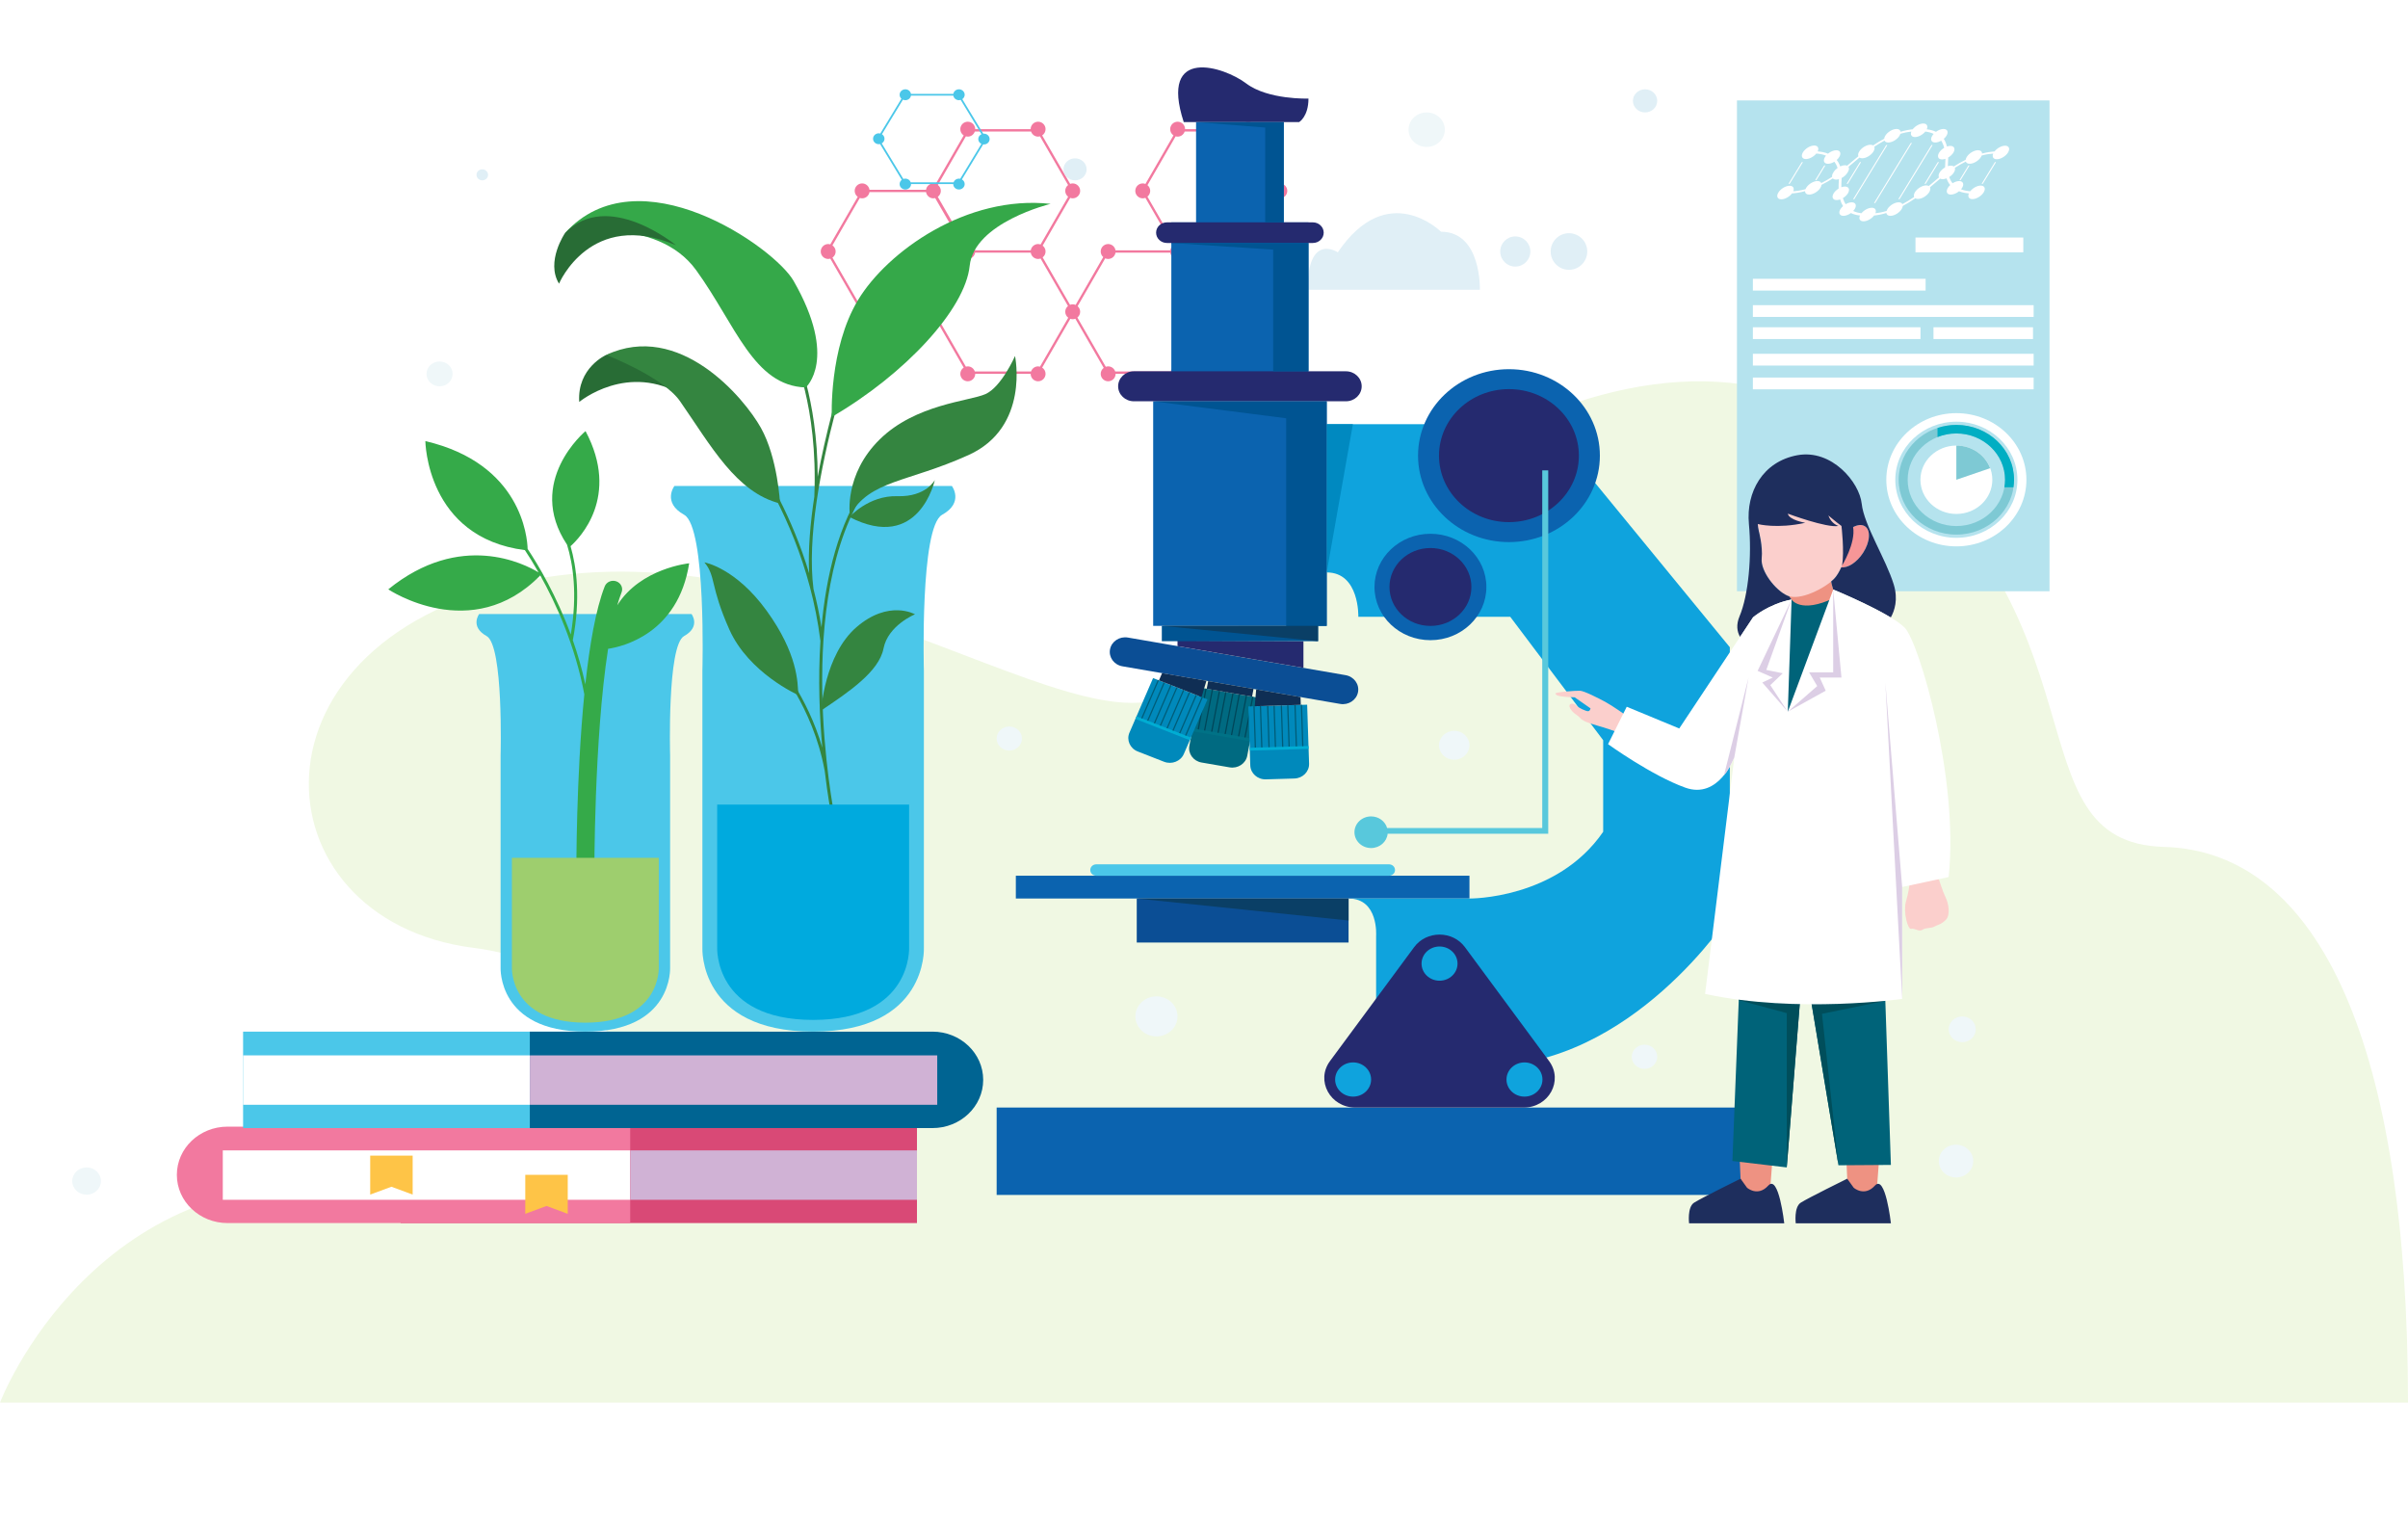 <svg xmlns="http://www.w3.org/2000/svg" xmlns:xlink="http://www.w3.org/1999/xlink" width="474" height="300" viewBox="0 0 474 300" fill="none"><path d="M246.133 48.099C245.999 48.059 245.86 48.031 245.713 48.031C244.982 48.031 244.381 48.567 244.269 49.268H233.252C233.141 48.568 232.54 48.031 231.808 48.031C231.63 48.031 231.462 48.068 231.304 48.126L225.864 38.702C226.195 38.432 226.411 38.027 226.411 37.567C226.411 37.111 226.198 36.708 225.872 36.44L231.418 26.832C231.543 26.867 231.672 26.892 231.808 26.892C232.456 26.892 232.999 26.469 233.194 25.887H244.328C244.523 26.469 245.066 26.892 245.714 26.892C245.819 26.892 245.921 26.88 246.019 26.859L251.409 36.196C250.853 36.405 250.455 36.938 250.455 37.566C250.455 38.199 250.858 38.734 251.42 38.941L246.133 48.099L246.133 48.099ZM237.76 60.236C237.436 60.505 237.226 60.907 237.226 61.36C237.226 61.836 237.456 62.254 237.808 62.523L232.235 72.177C232.099 72.135 231.958 72.106 231.809 72.106C231.161 72.106 230.617 72.529 230.423 73.111H219.521C219.326 72.529 218.782 72.106 218.135 72.106C217.971 72.106 217.816 72.14 217.668 72.189L212.073 62.496C212.405 62.226 212.622 61.821 212.622 61.36C212.622 60.921 212.426 60.532 212.12 60.263L217.556 50.848C217.734 50.924 217.929 50.967 218.135 50.967C218.866 50.967 219.468 50.431 219.579 49.731H230.364C230.476 50.431 231.077 50.967 231.808 50.967C232 50.967 232.181 50.928 232.348 50.862L237.76 60.236ZM204.718 72.161C204.599 72.129 204.475 72.107 204.346 72.107C203.698 72.107 203.155 72.529 202.959 73.111H191.884C191.69 72.529 191.146 72.107 190.498 72.107C190.368 72.107 190.246 72.129 190.126 72.16L184.602 62.591C185.006 62.329 185.275 61.877 185.275 61.36C185.275 60.865 185.028 60.43 184.652 60.164L190.012 50.879C190.165 50.932 190.327 50.967 190.499 50.967C191.229 50.967 191.831 50.431 191.942 49.731H202.901C203.013 50.431 203.615 50.967 204.346 50.967C204.518 50.967 204.679 50.932 204.832 50.878L210.23 60.228C209.901 60.498 209.686 60.902 209.686 61.36C209.686 61.841 209.92 62.263 210.277 62.531L204.718 72.161H204.718ZM163.861 50.704C164.243 50.44 164.494 49.999 164.494 49.499C164.494 48.999 164.243 48.559 163.861 48.294L169.251 38.955C169.396 39.003 169.548 39.035 169.708 39.035C170.435 39.035 171.036 38.504 171.152 37.809H182.286C182.402 38.504 183.002 39.035 183.729 39.035C183.854 39.035 183.973 39.015 184.087 38.986L189.525 48.407C189.224 48.676 189.03 49.063 189.03 49.499C189.03 49.935 189.224 50.323 189.526 50.591L184.134 59.932C184.028 59.908 183.92 59.892 183.807 59.892C183.055 59.892 182.442 60.46 182.356 61.189H171.159C171.073 60.46 170.46 59.892 169.708 59.892C169.535 59.892 169.371 59.928 169.217 59.983L163.861 50.704ZM190.126 26.838C190.246 26.87 190.368 26.892 190.498 26.892C191.146 26.892 191.69 26.469 191.884 25.887H202.959C203.155 26.469 203.698 26.892 204.346 26.892C204.475 26.892 204.599 26.869 204.718 26.838L210.249 36.419C209.908 36.688 209.686 37.099 209.686 37.567C209.686 38.038 209.912 38.453 210.257 38.722L204.831 48.12C204.679 48.066 204.517 48.031 204.346 48.031C203.614 48.031 203.013 48.567 202.901 49.268H191.943C191.831 48.568 191.23 48.031 190.498 48.031C190.327 48.031 190.165 48.066 190.012 48.12L184.6 38.743C184.961 38.476 185.197 38.05 185.197 37.567C185.197 37.087 184.964 36.665 184.608 36.397L190.126 26.838ZM251.923 36.098L251.89 36.102L246.454 26.685C246.888 26.43 247.182 25.963 247.182 25.424C247.182 24.613 246.524 23.955 245.714 23.955C244.903 23.955 244.246 24.613 244.246 25.424H233.277C233.277 24.613 232.619 23.955 231.809 23.955C230.998 23.955 230.341 24.613 230.341 25.424C230.341 25.932 230.599 26.379 230.992 26.643L225.474 36.202C225.309 36.138 225.131 36.098 224.943 36.098C224.133 36.098 223.475 36.756 223.475 37.567C223.475 38.378 224.133 39.035 224.943 39.035C225.128 39.035 225.302 38.997 225.464 38.935L230.901 48.354C230.62 48.577 230.423 48.897 230.364 49.268H219.58C219.468 48.567 218.866 48.031 218.135 48.031C217.325 48.031 216.668 48.688 216.668 49.499C216.668 49.938 216.863 50.326 217.167 50.595L211.732 60.01C211.554 59.935 211.359 59.892 211.154 59.892C210.968 59.892 210.792 59.93 210.629 59.993L205.239 50.656C205.586 50.388 205.813 49.972 205.813 49.499C205.813 49.026 205.586 48.61 205.239 48.342L210.664 38.944C210.818 39 210.981 39.035 211.154 39.035C211.964 39.035 212.622 38.378 212.622 37.566C212.622 36.756 211.964 36.098 211.154 36.098C210.977 36.098 210.81 36.135 210.653 36.192L205.146 26.652C205.547 26.389 205.813 25.938 205.813 25.423C205.813 24.613 205.156 23.955 204.346 23.955C203.535 23.955 202.878 24.613 202.878 25.423H191.966C191.966 24.613 191.309 23.955 190.498 23.955C189.688 23.955 189.03 24.613 189.03 25.423C189.03 25.938 189.297 26.389 189.698 26.652L184.197 36.182C184.05 36.132 183.895 36.098 183.73 36.098C182.995 36.098 182.392 36.64 182.284 37.346H171.154C171.046 36.64 170.443 36.098 169.708 36.098C168.898 36.098 168.24 36.756 168.24 37.567C168.24 38.05 168.478 38.476 168.839 38.744L163.44 48.098C163.308 48.059 163.171 48.031 163.026 48.031C162.216 48.031 161.559 48.688 161.559 49.499C161.559 50.31 162.216 50.967 163.026 50.967C163.171 50.967 163.308 50.94 163.44 50.901L168.811 60.206C168.467 60.474 168.24 60.889 168.24 61.36C168.24 62.171 168.898 62.828 169.708 62.828C170.419 62.828 171.011 62.323 171.147 61.653H182.369C182.504 62.323 183.096 62.828 183.807 62.828C183.935 62.828 184.056 62.807 184.174 62.776L189.698 72.347C189.297 72.608 189.031 73.06 189.031 73.575C189.031 74.385 189.688 75.043 190.499 75.043C191.309 75.043 191.966 74.385 191.966 73.575H202.878C202.878 74.385 203.535 75.043 204.346 75.043C205.156 75.043 205.813 74.385 205.813 73.575C205.813 73.06 205.548 72.609 205.146 72.347L210.688 62.745C210.835 62.796 210.99 62.828 211.154 62.828C211.337 62.828 211.511 62.791 211.673 62.729L217.257 72.405C216.901 72.672 216.668 73.095 216.668 73.575C216.668 74.385 217.324 75.043 218.135 75.043C218.946 75.043 219.603 74.385 219.603 73.575H230.341C230.341 74.385 230.998 75.043 231.809 75.043C232.619 75.043 233.277 74.385 233.277 73.575C233.277 73.08 233.03 72.644 232.654 72.378L238.216 62.742C238.367 62.794 238.526 62.828 238.694 62.828C239.504 62.828 240.162 62.171 240.162 61.36C240.162 60.55 239.504 59.892 238.694 59.892C238.503 59.892 238.324 59.931 238.157 59.997L232.744 50.622C233.011 50.399 233.196 50.089 233.253 49.731H244.27C244.381 50.431 244.983 50.967 245.714 50.967C246.524 50.967 247.182 50.31 247.182 49.499C247.182 49.002 246.932 48.563 246.554 48.298L251.902 39.032L251.923 39.035C252.735 39.035 253.391 38.378 253.391 37.567C253.391 36.756 252.734 36.098 251.923 36.098Z" fill="#F2799F"></path><path d="M283.651 45.607C283.651 45.607 273.156 35.151 263.338 49.663C263.338 49.663 257.391 45.635 257.391 57.038H291.306C291.306 57.038 291.663 45.607 283.651 45.607Z" fill="#E0EFF6"></path><path d="M298.275 46.533C296.637 46.533 295.309 47.862 295.309 49.5C295.309 51.139 296.637 52.467 298.275 52.467C299.913 52.467 301.241 51.139 301.241 49.5C301.241 47.862 299.913 46.533 298.275 46.533Z" fill="#E0EFF6"></path><path d="M308.839 45.898C306.851 45.898 305.238 47.512 305.238 49.501C305.238 51.49 306.851 53.103 308.839 53.103C310.828 53.103 312.441 51.49 312.441 49.501C312.441 47.512 310.828 45.898 308.839 45.898Z" fill="#E0EFF6"></path><path d="M474 276.045H0C0 276.045 18.84 226.57 73.225 233.81C127.611 241.051 136.51 192.056 93.184 186.548C49.858 181.039 46.45 125.056 104.699 114.094C131.942 108.967 158.417 117.195 180.536 125.423C205.711 134.787 225.243 144.152 233.84 133.826C249.991 114.429 318.054 50.041 367.235 85.532C416.418 121.022 395.071 165.822 425.967 166.684C456.863 167.547 474 206.475 474 276.045Z" fill="#F0F8E3"></path><path d="M211.62 31.164C210.363 31.164 209.344 32.133 209.344 33.328C209.344 34.524 210.363 35.493 211.62 35.493C212.877 35.493 213.897 34.524 213.897 33.328C213.897 32.133 212.877 31.164 211.62 31.164Z" fill="#E0EFF6"></path><path d="M94.935 33.328C94.306 33.328 93.797 33.813 93.797 34.41C93.797 35.008 94.306 35.492 94.935 35.492C95.563 35.492 96.073 35.008 96.073 34.41C96.073 33.813 95.563 33.328 94.935 33.328Z" fill="#E0EFF6"></path><path d="M323.822 17.576C322.501 17.576 321.43 18.595 321.43 19.851C321.43 21.107 322.501 22.125 323.822 22.125C325.143 22.125 326.214 21.107 326.214 19.851C326.214 18.595 325.143 17.576 323.822 17.576Z" fill="#E0EFF6"></path><path d="M198.676 142.988C197.3 142.988 196.184 144.049 196.184 145.357C196.184 146.666 197.3 147.726 198.676 147.726C200.052 147.726 201.168 146.665 201.168 145.357C201.168 144.048 200.052 142.988 198.676 142.988Z" fill="#EFF7F9"></path><path d="M286.253 143.834C284.599 143.834 283.258 145.109 283.258 146.682C283.258 148.254 284.599 149.529 286.253 149.529C287.907 149.529 289.249 148.254 289.249 146.682C289.249 145.109 287.908 143.834 286.253 143.834Z" fill="#EFF7F9"></path><path d="M86.527 71.147C85.108 71.147 83.957 72.24 83.957 73.589C83.957 74.938 85.108 76.031 86.527 76.031C87.946 76.031 89.096 74.938 89.096 73.589C89.096 72.24 87.946 71.147 86.527 71.147Z" fill="#EFF7F9"></path><path d="M284.408 25.524C284.408 23.648 282.808 22.127 280.835 22.127C278.861 22.127 277.262 23.648 277.262 25.524C277.262 27.399 278.861 28.92 280.835 28.92C282.808 28.92 284.408 27.399 284.408 25.524Z" fill="#EFF7F9"></path><path d="M17.044 229.768C15.484 229.768 14.219 230.971 14.219 232.454C14.219 233.937 15.484 235.139 17.044 235.139C18.605 235.139 19.869 233.937 19.869 232.454C19.869 230.97 18.605 229.768 17.044 229.768Z" fill="#EFF7F9"></path><path d="M323.71 205.607C322.326 205.607 321.203 206.675 321.203 207.992C321.203 209.308 322.326 210.375 323.71 210.375C325.096 210.375 326.218 209.308 326.218 207.992C326.218 206.675 325.096 205.607 323.71 205.607Z" fill="#EFF7F9"></path><path d="M227.641 196.1C225.352 196.1 223.496 197.864 223.496 200.041C223.496 202.217 225.352 203.982 227.641 203.982C229.931 203.982 231.786 202.217 231.786 200.041C231.786 197.864 229.931 196.1 227.641 196.1Z" fill="#EFF7F9"></path><path d="M386.254 205.12C387.727 205.12 388.92 203.986 388.92 202.587C388.92 201.187 387.727 200.053 386.254 200.053C384.783 200.053 383.59 201.187 383.59 202.587C383.59 203.986 384.783 205.12 386.254 205.12Z" fill="#EFF7F9"></path><path d="M385.033 225.293C383.159 225.293 381.641 226.737 381.641 228.518C381.641 230.299 383.159 231.743 385.033 231.743C386.906 231.743 388.425 230.299 388.425 228.518C388.425 226.737 386.906 225.293 385.033 225.293Z" fill="#EFF7F9"></path><path d="M403.436 19.768H341.91V116.364H403.436V19.768Z" fill="#B5E3EE"></path><path d="M381.674 34.915C381.475 35.081 381.277 35.248 381.075 35.424C380.593 35.846 380.127 36.239 379.675 36.609C379.544 36.531 379.374 36.487 379.166 36.487C378.392 36.487 377.4 37.084 376.95 37.82C376.723 38.192 376.678 38.529 376.789 38.77C375.96 39.331 375.192 39.794 374.479 40.178C374.364 39.956 374.112 39.819 373.743 39.819C372.968 39.819 371.976 40.415 371.526 41.151C371.449 41.278 371.394 41.4 371.358 41.516C370.517 41.772 369.791 41.904 369.163 41.97C369.413 41.356 369.129 40.892 368.447 40.892C367.764 40.892 366.913 41.356 366.412 41.97C365.875 41.905 365.318 41.776 364.798 41.527C364.908 41.408 365.005 41.282 365.085 41.151C365.535 40.415 365.272 39.819 364.498 39.819C364.12 39.819 363.69 39.962 363.296 40.193C363.082 39.857 362.901 39.46 362.761 38.991C363.163 38.749 363.525 38.416 363.751 38.047C364.201 37.311 363.938 36.714 363.163 36.714C362.94 36.714 362.7 36.765 362.459 36.853C362.449 36.413 362.46 35.941 362.501 35.424C362.512 35.289 362.515 35.162 362.52 35.034C362.976 34.789 363.396 34.423 363.647 34.012L363.687 33.933L363.743 33.854C363.994 33.443 364.023 33.077 363.865 32.832C364.018 32.704 364.17 32.576 364.324 32.442C364.915 31.924 365.481 31.452 366.028 31.013C366.161 31.101 366.341 31.152 366.563 31.152C367.337 31.152 368.329 30.555 368.779 29.819C369.005 29.45 369.051 29.116 368.944 28.875C369.656 28.406 370.324 28.009 370.948 27.673C371.059 27.904 371.314 28.047 371.692 28.047C372.467 28.047 373.459 27.45 373.908 26.715C373.988 26.584 374.045 26.457 374.081 26.338C374.905 26.089 375.619 25.961 376.236 25.895C375.986 26.51 376.27 26.974 376.953 26.974C377.635 26.974 378.487 26.51 378.987 25.895C379.534 25.962 380.099 26.093 380.626 26.35C380.521 26.466 380.427 26.588 380.349 26.715C379.9 27.45 380.162 28.047 380.936 28.047C381.306 28.047 381.725 27.91 382.112 27.687C382.355 28.072 382.558 28.535 382.701 29.095C382.295 29.337 381.928 29.674 381.7 30.046C381.25 30.782 381.513 31.379 382.287 31.379C382.495 31.379 382.719 31.335 382.945 31.257C382.945 31.627 382.931 32.02 382.898 32.441C382.884 32.617 382.877 32.785 382.874 32.951L382.855 32.962C382.772 33.01 382.694 33.062 382.615 33.118L382.548 33.162C382.472 33.219 382.4 33.279 382.329 33.342L382.265 33.396C382.196 33.46 382.133 33.527 382.073 33.597L382.018 33.655C381.943 33.745 381.875 33.837 381.817 33.932L381.817 33.933C381.758 34.028 381.713 34.121 381.678 34.211L381.662 34.268C381.638 34.337 381.618 34.405 381.609 34.469L381.607 34.523C381.602 34.586 381.599 34.646 381.607 34.703L381.619 34.748C381.63 34.802 381.645 34.855 381.67 34.902L381.673 34.914L381.674 34.915ZM389.89 36.525C389.194 36.525 388.323 37.007 387.827 37.64C387.285 37.605 386.643 37.504 386.019 37.26C386.097 37.166 386.17 37.069 386.231 36.969C386.68 36.233 386.418 35.636 385.643 35.636C385.236 35.636 384.769 35.802 384.352 36.066C384.082 35.73 383.857 35.325 383.693 34.838L383.791 34.769L383.951 34.657L384.072 34.554L384.207 34.437L384.343 34.292L384.433 34.195C384.502 34.11 384.566 34.023 384.62 33.934V33.933H384.621C384.676 33.843 384.719 33.756 384.753 33.672L384.782 33.573L384.823 33.429L384.832 33.311L384.836 33.209L384.813 33.097L384.799 33.028C385.558 32.541 386.279 32.136 386.959 31.8C387.054 32.064 387.318 32.23 387.725 32.23C388.499 32.23 389.492 31.633 389.941 30.897C390.003 30.797 390.049 30.7 390.085 30.607C391.008 30.362 391.773 30.261 392.357 30.226C392.081 30.858 392.361 31.341 393.058 31.341C393.832 31.341 394.824 30.745 395.274 30.009C395.723 29.273 395.461 28.676 394.687 28.676C393.987 28.676 393.111 29.164 392.616 29.8C391.985 29.842 391.156 29.956 390.159 30.222C390.156 29.829 389.869 29.565 389.354 29.565C388.58 29.565 387.588 30.161 387.138 30.897C387.018 31.093 386.951 31.279 386.928 31.446C386.195 31.803 385.417 32.237 384.601 32.759L384.56 32.74L384.412 32.669L384.327 32.638C384.246 32.617 384.157 32.605 384.058 32.603L384.033 32.6C383.837 32.6 383.627 32.639 383.414 32.708C383.419 32.557 383.425 32.402 383.438 32.241C383.473 31.801 383.486 31.393 383.485 31.007C383.899 30.765 384.273 30.424 384.504 30.047C384.954 29.311 384.691 28.714 383.917 28.714C383.704 28.714 383.475 28.76 383.246 28.84C383.096 28.236 382.881 27.739 382.621 27.327C382.833 27.143 383.018 26.936 383.152 26.715C383.602 25.979 383.34 25.382 382.565 25.382C382.095 25.382 381.543 25.604 381.082 25.942C380.501 25.656 379.873 25.516 379.271 25.447C379.565 24.804 379.286 24.309 378.581 24.309C377.877 24.309 376.993 24.804 376.5 25.447C375.823 25.514 375.035 25.653 374.118 25.932C374.066 25.599 373.787 25.382 373.321 25.382C372.547 25.382 371.554 25.979 371.104 26.715C370.975 26.927 370.906 27.128 370.89 27.306C370.214 27.669 369.488 28.103 368.713 28.617C368.582 28.534 368.407 28.486 368.192 28.486C367.418 28.486 366.425 29.083 365.976 29.819C365.754 30.182 365.706 30.511 365.807 30.751C365.236 31.209 364.645 31.702 364.029 32.241C363.884 32.368 363.741 32.487 363.598 32.609C363.477 32.553 363.331 32.522 363.156 32.522C362.864 32.522 362.542 32.606 362.229 32.751C362.058 32.252 361.825 31.832 361.544 31.485C361.742 31.309 361.915 31.112 362.043 30.903C362.493 30.166 362.23 29.57 361.456 29.57C360.934 29.57 360.314 29.841 359.828 30.243C359.125 29.957 358.4 29.838 357.797 29.798C358.107 29.145 357.829 28.64 357.117 28.64C356.343 28.64 355.351 29.237 354.901 29.972C354.451 30.708 354.714 31.305 355.488 31.305C356.172 31.305 357.025 30.839 357.526 30.223C358.093 30.256 358.776 30.363 359.436 30.63C359.362 30.718 359.296 30.809 359.239 30.903C358.79 31.639 359.053 32.236 359.827 32.236C360.22 32.236 360.669 32.081 361.075 31.833C361.337 32.168 361.556 32.573 361.714 33.056C361.401 33.278 361.124 33.553 360.94 33.855L360.9 33.933L360.843 34.012C360.66 34.313 360.6 34.588 360.641 34.811C359.893 35.293 359.18 35.698 358.508 36.033C358.405 35.785 358.144 35.631 357.751 35.631C356.977 35.631 355.985 36.228 355.535 36.964C355.478 37.058 355.433 37.148 355.398 37.237C354.411 37.504 353.598 37.611 352.99 37.644C353.244 37.028 352.96 36.561 352.275 36.561C351.502 36.561 350.509 37.158 350.06 37.894C349.61 38.63 349.872 39.227 350.647 39.227C351.359 39.227 352.254 38.721 352.743 38.069C353.395 38.028 354.265 37.91 355.317 37.623C355.313 38.025 355.601 38.297 356.123 38.297C356.896 38.297 357.889 37.7 358.338 36.964C358.466 36.755 358.535 36.558 358.552 36.381C359.257 36.034 360.004 35.614 360.784 35.115C360.92 35.26 361.139 35.345 361.431 35.345C361.605 35.345 361.791 35.313 361.979 35.258C361.975 35.379 361.971 35.498 361.962 35.625C361.919 36.164 361.907 36.657 361.918 37.115C361.523 37.355 361.169 37.684 360.947 38.047C360.497 38.783 360.76 39.38 361.534 39.38C361.75 39.38 361.982 39.332 362.215 39.25C362.362 39.763 362.558 40.197 362.79 40.56C362.588 40.739 362.412 40.939 362.282 41.152C361.832 41.888 362.095 42.484 362.869 42.484C363.335 42.484 363.879 42.267 364.338 41.934C364.913 42.214 365.533 42.352 366.128 42.419C365.833 43.063 366.112 43.558 366.818 43.558C367.522 43.558 368.406 43.063 368.898 42.419C369.584 42.351 370.383 42.21 371.315 41.924C371.362 42.263 371.642 42.484 372.113 42.484C372.887 42.484 373.879 41.888 374.329 41.151C374.464 40.93 374.534 40.722 374.546 40.539C375.309 40.128 376.132 39.63 377.021 39.026C377.152 39.106 377.324 39.152 377.537 39.152C378.311 39.152 379.303 38.556 379.753 37.82C379.984 37.442 380.026 37.102 379.908 36.859C380.381 36.474 380.867 36.065 381.369 35.624C381.554 35.463 381.736 35.31 381.918 35.158C382.045 35.227 382.208 35.266 382.404 35.266L382.433 35.263C382.534 35.261 382.638 35.249 382.744 35.228L382.866 35.197C382.945 35.178 383.023 35.155 383.102 35.126L383.166 35.106C383.344 35.629 383.592 36.062 383.888 36.42C383.706 36.587 383.547 36.773 383.427 36.969C382.977 37.705 383.24 38.301 384.014 38.301C384.529 38.301 385.139 38.037 385.623 37.644C386.294 37.91 386.984 38.024 387.565 38.065C387.281 38.703 387.561 39.19 388.261 39.19C389.035 39.19 390.027 38.593 390.477 37.857C390.926 37.121 390.664 36.525 389.889 36.525L389.89 36.525Z" fill="white"></path><path d="M392.629 31.992L390.12 36.097C390.082 36.158 390.104 36.208 390.169 36.208C390.233 36.208 390.316 36.158 390.353 36.097L392.862 31.992C392.9 31.931 392.878 31.881 392.813 31.881C392.749 31.881 392.666 31.931 392.629 31.992Z" fill="white"></path><path d="M381.571 31.881C381.507 31.881 381.424 31.931 381.386 31.992L378.878 36.097C378.84 36.158 378.862 36.208 378.927 36.208C378.991 36.208 379.074 36.158 379.111 36.097L381.62 31.992C381.657 31.931 381.636 31.881 381.571 31.881Z" fill="white"></path><path d="M366.243 31.881C366.178 31.881 366.096 31.931 366.058 31.992L363.549 36.097C363.512 36.158 363.534 36.208 363.598 36.208C363.663 36.208 363.746 36.158 363.783 36.097L366.292 31.992C366.33 31.931 366.307 31.881 366.243 31.881Z" fill="white"></path><path d="M371.419 28.521C371.355 28.521 371.272 28.571 371.235 28.632L364.823 39.122C364.785 39.184 364.807 39.233 364.872 39.233C364.937 39.233 365.019 39.184 365.056 39.122L371.468 28.632C371.506 28.571 371.484 28.521 371.419 28.521Z" fill="white"></path><path d="M380.325 28.521C380.261 28.521 380.178 28.571 380.141 28.632L373.729 39.122C373.692 39.184 373.714 39.233 373.778 39.233C373.843 39.233 373.925 39.184 373.963 39.122L380.374 28.632C380.412 28.571 380.39 28.521 380.325 28.521Z" fill="white"></path><path d="M376.252 28.105C376.187 28.105 376.104 28.155 376.067 28.217L368.94 39.877C368.903 39.939 368.925 39.988 368.989 39.988C369.054 39.988 369.136 39.939 369.174 39.877L376.301 28.217C376.338 28.156 376.316 28.105 376.252 28.105Z" fill="white"></path><path d="M387.408 32.66L385.745 35.381C385.707 35.442 385.729 35.492 385.794 35.492C385.859 35.492 385.941 35.442 385.978 35.381L387.642 32.66C387.679 32.599 387.657 32.549 387.593 32.549C387.528 32.549 387.445 32.599 387.408 32.66Z" fill="white"></path><path d="M352.338 36.097L354.847 31.992C354.884 31.931 354.862 31.881 354.798 31.881C354.733 31.881 354.65 31.931 354.613 31.992L352.104 36.097C352.067 36.158 352.089 36.208 352.153 36.208C352.218 36.208 352.3 36.158 352.338 36.097Z" fill="white"></path><path d="M357.592 35.381L359.254 32.66C359.292 32.599 359.27 32.549 359.205 32.549C359.141 32.549 359.059 32.599 359.021 32.66L357.358 35.381C357.321 35.442 357.342 35.492 357.407 35.492C357.471 35.492 357.554 35.442 357.592 35.381Z" fill="white"></path><path d="M398.274 46.75H377.051V49.66H398.274V46.75Z" fill="white"></path><path d="M379.044 54.873H345.043V57.188H379.044V54.873Z" fill="white"></path><path d="M400.31 60.06H345.043V62.374H400.31V60.06Z" fill="white"></path><path d="M400.31 69.633H345.043V71.947H400.31V69.633Z" fill="white"></path><path d="M400.31 74.309H345.043V76.623H400.31V74.309Z" fill="white"></path><path d="M378.036 64.41H345.043V66.725H378.036V64.41Z" fill="white"></path><path d="M400.187 64.41H380.594V66.725H400.187V64.41Z" fill="white"></path><path d="M385.098 105.851C378.47 105.851 373.079 100.725 373.079 94.424C373.079 88.123 378.47 82.997 385.098 82.997C391.725 82.997 397.117 88.123 397.117 94.424C397.117 100.725 391.725 105.851 385.098 105.851ZM385.098 81.314C377.494 81.314 371.309 87.195 371.309 94.424C371.309 101.653 377.494 107.534 385.098 107.534C392.701 107.534 398.887 101.653 398.887 94.424C398.887 87.195 392.701 81.314 385.098 81.314Z" fill="white"></path><path d="M385.098 103.536C379.812 103.536 375.512 99.448 375.512 94.423C375.512 89.398 379.812 85.31 385.098 85.31C390.383 85.31 394.683 89.398 394.683 94.423C394.683 99.448 390.383 103.536 385.098 103.536ZM385.098 83.627C378.837 83.627 373.742 88.47 373.742 94.423C373.742 100.376 378.837 105.219 385.098 105.219C391.359 105.219 396.453 100.376 396.453 94.423C396.453 88.47 391.359 83.627 385.098 83.627Z" fill="#7EC9D4"></path><path d="M385.099 83.627C383.798 83.627 382.552 83.847 381.387 84.232V86.022C382.529 85.564 383.784 85.31 385.099 85.31C390.385 85.31 394.684 89.398 394.684 94.423C394.684 94.926 394.631 95.417 394.547 95.898H396.336C396.406 95.414 396.455 94.924 396.455 94.423C396.455 88.47 391.361 83.627 385.099 83.627Z" fill="#00AEC3"></path><path d="M392.179 94.424C392.179 98.14 389.01 101.153 385.101 101.153C381.192 101.153 378.023 98.14 378.023 94.424C378.023 90.708 381.192 87.695 385.101 87.695C389.01 87.695 392.179 90.708 392.179 94.424Z" fill="white"></path><path d="M391.746 92.144C390.763 89.552 388.16 87.695 385.094 87.695V94.424L391.746 92.144Z" fill="#7EC9D4"></path><path d="M189.015 35.182C188.934 35.164 188.851 35.153 188.765 35.153C188.268 35.153 187.85 35.462 187.7 35.886H179.276C179.127 35.462 178.709 35.153 178.212 35.153C178.073 35.153 177.942 35.181 177.819 35.224L173.566 28.221C173.891 28.033 174.11 27.695 174.11 27.307C174.11 26.935 173.91 26.607 173.607 26.415L177.736 19.616C177.88 19.681 178.041 19.72 178.212 19.72C178.773 19.72 179.235 19.328 179.321 18.817H187.655C187.741 19.328 188.203 19.72 188.764 19.72C188.883 19.72 188.995 19.698 189.102 19.666L193.201 26.415C192.826 26.586 192.565 26.948 192.565 27.37C192.565 27.785 192.818 28.141 193.185 28.316L189.015 35.182V35.182ZM193.683 26.306L193.554 26.319L189.422 19.516C189.706 19.321 189.892 19.006 189.892 18.648C189.892 18.056 189.388 17.576 188.765 17.576C188.203 17.576 187.741 17.968 187.655 18.479H179.321C179.235 17.968 178.774 17.576 178.212 17.576C177.589 17.576 177.084 18.056 177.084 18.648C177.084 18.955 177.222 19.231 177.44 19.426L173.279 26.278C173.184 26.253 173.086 26.235 172.983 26.235C172.361 26.235 171.855 26.716 171.855 27.308C171.855 27.899 172.361 28.379 172.983 28.379C173.069 28.379 173.153 28.368 173.233 28.351L177.509 35.392C177.252 35.589 177.084 35.887 177.084 36.225C177.084 36.817 177.589 37.297 178.212 37.297C178.834 37.297 179.339 36.817 179.339 36.225H187.637C187.637 36.817 188.142 37.297 188.764 37.297C189.388 37.297 189.892 36.817 189.892 36.225C189.892 35.837 189.673 35.499 189.347 35.312L193.533 28.418L193.683 28.433C194.301 28.433 194.801 27.957 194.801 27.37C194.801 26.783 194.301 26.306 193.683 26.306Z" fill="#4BC7E9"></path><path d="M187.371 95.647H132.753C132.753 95.647 130.298 98.89 134.674 101.321C139.05 103.752 138.263 131.987 138.263 131.987V186.586C138.263 186.586 137.479 203.008 160.028 203.041V203.041L160.062 203.041L160.095 203.041V203.041C182.644 203.008 181.86 186.586 181.86 186.586V131.987C181.86 131.987 181.073 103.752 185.449 101.321C189.825 98.89 187.371 95.647 187.371 95.647H187.371Z" fill="#4BC7E9"></path><path d="M170.788 95.283C170.652 95.198 170.469 95.235 170.38 95.364C165.037 103.112 162.607 113.38 161.703 123.466C161.288 120.852 160.753 118.329 160.123 115.896L160.126 115.867C157.593 96.019 170.771 60.627 170.904 60.271C170.959 60.126 170.879 59.965 170.726 59.913C170.572 59.86 170.403 59.937 170.349 60.083C170.257 60.326 164.068 76.951 160.958 93.833C160.916 78.101 156.522 69.127 156.474 69.032C156.405 68.892 156.229 68.833 156.081 68.899C155.934 68.966 155.872 69.133 155.942 69.273C155.993 69.375 161.043 79.692 160.297 97.646L160.304 97.689C159.487 103.005 159.048 108.223 159.275 112.837C152.739 91.04 139.029 77.53 138.865 77.371C138.75 77.26 138.564 77.258 138.448 77.367C138.332 77.475 138.329 77.653 138.444 77.763C138.637 77.95 157.785 96.819 161.47 125.98L161.502 126.076C161.005 133.752 161.331 141.182 161.866 147.161C158.913 136.95 153.109 130.194 153.043 130.118C152.938 129.999 152.753 129.983 152.627 130.081C152.502 130.18 152.485 130.357 152.588 130.476C152.662 130.561 160.013 139.117 162.296 151.517L162.324 151.591C162.952 156.924 163.626 160.336 163.65 160.455C163.677 160.589 163.801 160.682 163.939 160.682L163.995 160.677C164.155 160.648 164.26 160.501 164.229 160.349C164.143 159.924 155.775 117.571 170.873 95.671C170.962 95.542 170.925 95.368 170.789 95.283L170.788 95.283Z" fill="#348540"></path><path d="M157.117 136.791C157.117 136.791 147.397 132.498 143.562 123.885C139.727 115.273 140.96 113.43 138.656 110.682C138.656 110.682 144.765 111.728 150.89 120.175C157.015 128.623 157.064 134.377 157.117 136.791L157.117 136.791Z" fill="#348540"></path><path d="M161.645 139.835C161.645 139.835 162.262 128.895 168.604 123.425C174.947 117.956 180.11 120.901 180.11 120.901C180.11 120.901 174.8 123.075 173.914 127.633C173.029 132.191 167.076 136.189 161.645 139.835Z" fill="#348540"></path><path d="M167.291 101.436C167.291 101.436 166.095 93.414 173.175 86.472C180.256 79.531 190.803 78.969 193.974 77.567C197.145 76.164 199.801 70.064 199.801 70.064C199.801 70.064 202.751 84.088 190.655 89.557C178.559 95.027 171.216 94.453 167.291 101.436Z" fill="#348540"></path><path d="M167.215 101.755C167.215 101.755 170.963 97.481 176.642 97.656C182.321 97.831 184.017 94.465 184.017 94.465C184.017 94.465 180.947 108.837 167.215 101.755Z" fill="#348540"></path><path d="M119.33 69.853C119.33 69.853 113.578 72.377 114.02 79.109C114.02 79.109 123.609 71.115 134.598 77.917C145.587 84.719 127.296 67.259 119.33 69.853V69.853Z" fill="#286C35"></path><path d="M153.547 99.093C153.547 99.093 153.112 90.189 149.793 84.229C146.474 78.269 133.714 63.123 119.332 69.855C119.332 69.855 130.522 74.168 133.862 78.97C139.982 87.77 144.91 96.917 153.547 99.093Z" fill="#348540"></path><path d="M163.732 82.056C163.732 82.056 163.142 68.592 168.895 59.056C174.647 49.52 190.284 38.301 206.805 40.124C206.805 40.124 191.758 43.77 190.874 52.325C189.989 60.879 178.188 73.641 163.732 82.056Z" fill="#35A849"></path><path d="M158.604 76.258C158.604 76.258 165.063 70.695 156.205 55.269C152.409 48.658 125.671 29.886 111.215 45.873C111.215 45.873 129.211 42.367 137.028 53.166C144.848 63.964 148.317 75.93 158.604 76.258Z" fill="#35A849"></path><path d="M111.218 45.873C111.218 45.873 107.383 51.483 110.038 55.83C110.038 55.83 116.234 41.105 133.05 48.257C133.05 48.257 119.626 37.178 111.218 45.873H111.218Z" fill="#286C35"></path><path d="M141.175 158.352V186.477C141.175 186.477 140.495 200.707 160.035 200.735V200.735H160.091V200.735C179.631 200.707 178.952 186.477 178.952 186.477V158.352H141.175H141.175Z" fill="#00AADE"></path><mask id="mask0_543_4363" style="mask-type:luminance" maskUnits="userSpaceOnUse" x="141" y="158" width="38" height="43"><path d="M160.092 200.737H160.035V200.737C141.764 200.71 141.172 188.267 141.172 186.651C141.172 186.539 141.175 186.479 141.175 186.479V181.988C141.24 183.326 142.401 184.391 143.824 184.391C145.289 184.391 146.476 183.263 146.476 181.87V158.354H167.214V185.587C167.214 187.793 169.095 189.581 171.415 189.581C173.735 189.581 175.616 187.793 175.616 185.587V158.354H178.952V186.479C178.952 186.48 178.955 186.539 178.955 186.649C178.955 188.255 178.372 200.71 160.092 200.737V200.737Z" fill="white"></path></mask><g mask="url(#mask0_543_4363)"><mask id="mask1_543_4363" style="mask-type:luminance" maskUnits="userSpaceOnUse" x="141" y="158" width="38" height="43"><path d="M178.955 158.354H141.172V200.737H178.955V158.354Z" fill="white"></path></mask><g mask="url(#mask1_543_4363)"><rect x="141.172" y="158.354" width="37.902" height="42.459" fill="url(#pattern0_543_4363)"></rect></g></g><mask id="mask2_543_4363" style="mask-type:luminance" maskUnits="userSpaceOnUse" x="167" y="95" width="9" height="64"><path d="M175.616 158.352H167.215V135.931C170.576 133.366 173.333 130.619 173.913 127.632C174.176 126.279 174.829 125.136 175.616 124.198V158.352ZM167.215 124.803V102.337C167.284 102.178 167.354 102.02 167.424 101.863C170.048 103.184 172.277 103.717 174.167 103.717C174.674 103.717 175.157 103.678 175.616 103.607V120.15C173.674 120.331 171.24 121.151 168.603 123.425C168.106 123.853 167.644 124.315 167.215 124.803V124.803ZM167.696 101.269C167.951 100.722 168.217 100.183 168.493 99.651C169.976 97.812 171.831 96.632 174.102 95.647H175.616V97.672C171.66 97.919 168.786 100.24 167.696 101.269ZM167.215 100.922V95.647H167.788C167.174 98.038 167.183 99.964 167.239 100.871C167.231 100.888 167.223 100.905 167.215 100.922Z" fill="white"></path></mask><g mask="url(#mask2_543_4363)"><mask id="mask3_543_4363" style="mask-type:luminance" maskUnits="userSpaceOnUse" x="167" y="95" width="9" height="64"><path d="M175.616 95.647H167.215V158.352H175.616V95.647Z" fill="white"></path></mask><g mask="url(#mask3_543_4363)"><rect x="167.215" y="95.647" width="8.521" height="62.711" fill="url(#pattern1_543_4363)"></rect></g></g><mask id="mask4_543_4363" style="mask-type:luminance" maskUnits="userSpaceOnUse" x="167" y="99" width="2" height="4"><path d="M167.215 102.338V101.757C167.285 101.794 167.354 101.828 167.424 101.864C167.354 102.021 167.284 102.179 167.215 102.338V102.338ZM167.215 101.757V100.923C167.223 100.906 167.231 100.889 167.239 100.872C167.261 101.236 167.291 101.436 167.291 101.436C167.661 100.778 168.061 100.187 168.493 99.652C168.216 100.184 167.951 100.723 167.696 101.27C167.381 101.567 167.215 101.757 167.215 101.757V101.757Z" fill="white"></path></mask><g mask="url(#mask4_543_4363)"><mask id="mask5_543_4363" style="mask-type:luminance" maskUnits="userSpaceOnUse" x="167" y="99" width="2" height="4"><path d="M168.493 99.652H167.215V102.337H168.493V99.652Z" fill="white"></path></mask><g mask="url(#mask5_543_4363)"><rect x="167.215" y="99.652" width="1.322" height="2.793" fill="url(#pattern2_543_4363)"></rect></g></g><mask id="mask6_543_4363" style="mask-type:luminance" maskUnits="userSpaceOnUse" x="167" y="120" width="9" height="16"><path d="M167.215 135.932V124.803C167.644 124.316 168.105 123.853 168.603 123.425C171.24 121.151 173.673 120.331 175.616 120.15V124.198C174.828 125.137 174.175 126.279 173.913 127.632C173.333 130.62 170.575 133.367 167.215 135.932Z" fill="white"></path></mask><g mask="url(#mask6_543_4363)"><mask id="mask7_543_4363" style="mask-type:luminance" maskUnits="userSpaceOnUse" x="167" y="120" width="9" height="16"><path d="M175.616 120.15H167.215V135.932H175.616V120.15Z" fill="white"></path></mask><g mask="url(#mask7_543_4363)"><rect x="167.215" y="120.15" width="8.521" height="15.782" fill="url(#pattern3_543_4363)"></rect></g></g><mask id="mask8_543_4363" style="mask-type:luminance" maskUnits="userSpaceOnUse" x="167" y="95" width="8" height="7"><path d="M167.292 101.437C167.292 101.437 167.262 101.237 167.239 100.873C167.183 99.966 167.174 98.04 167.788 95.648H174.102C171.831 96.634 169.976 97.814 168.493 99.653C168.062 100.188 167.661 100.779 167.292 101.437L167.292 101.437Z" fill="white"></path></mask><g mask="url(#mask8_543_4363)"><mask id="mask9_543_4363" style="mask-type:luminance" maskUnits="userSpaceOnUse" x="167" y="95" width="8" height="7"><path d="M174.102 95.648H167.215V101.437H174.102V95.648Z" fill="white"></path></mask><g mask="url(#mask9_543_4363)"><rect x="167.215" y="95.648" width="6.905" height="5.866" fill="url(#pattern4_543_4363)"></rect></g></g><mask id="mask10_543_4363" style="mask-type:luminance" maskUnits="userSpaceOnUse" x="167" y="97" width="9" height="7"><path d="M174.167 103.717C172.276 103.717 170.048 103.184 167.424 101.863C167.354 101.828 167.285 101.793 167.215 101.756C167.215 101.756 167.381 101.567 167.696 101.269C168.786 100.24 171.659 97.919 175.616 97.672V103.607C175.156 103.679 174.674 103.717 174.167 103.717Z" fill="white"></path></mask><g mask="url(#mask10_543_4363)"><mask id="mask11_543_4363" style="mask-type:luminance" maskUnits="userSpaceOnUse" x="167" y="97" width="9" height="7"><path d="M175.616 97.672H167.215V103.717H175.616V97.672Z" fill="white"></path></mask><g mask="url(#mask11_543_4363)"><rect x="167.215" y="97.672" width="8.521" height="6.145" fill="url(#pattern5_543_4363)"></rect></g></g><mask id="mask12_543_4363" style="mask-type:luminance" maskUnits="userSpaceOnUse" x="167" y="158" width="9" height="32"><path d="M171.415 189.579C169.095 189.579 167.215 187.791 167.215 185.585V158.352H175.616V185.585C175.616 187.791 173.735 189.579 171.415 189.579Z" fill="white"></path></mask><g mask="url(#mask12_543_4363)"><mask id="mask13_543_4363" style="mask-type:luminance" maskUnits="userSpaceOnUse" x="167" y="158" width="9" height="32"><path d="M175.616 158.352H167.215V189.579H175.616V158.352Z" fill="white"></path></mask><g mask="url(#mask13_543_4363)"><rect x="167.215" y="158.352" width="8.521" height="31.285" fill="url(#pattern6_543_4363)"></rect></g></g><mask id="mask14_543_4363" style="mask-type:luminance" maskUnits="userSpaceOnUse" x="141" y="95" width="6" height="87"><path d="M141.175 181.986C141.173 181.947 141.172 181.908 141.172 181.868V117.496C141.643 119.109 142.349 121.157 143.563 123.884C144.337 125.622 145.351 127.185 146.476 128.572V158.352H141.175V181.986H141.175ZM146.477 115.199C144.424 113.343 142.563 112.232 141.172 111.576V95.647H146.477V115.199Z" fill="white"></path></mask><g mask="url(#mask14_543_4363)"><mask id="mask15_543_4363" style="mask-type:luminance" maskUnits="userSpaceOnUse" x="141" y="95" width="6" height="87"><path d="M146.476 95.647H141.172V181.986H146.476V95.647Z" fill="white"></path></mask><g mask="url(#mask15_543_4363)"><rect x="141.172" y="95.647" width="5.436" height="86.454" fill="url(#pattern7_543_4363)"></rect></g></g><mask id="mask16_543_4363" style="mask-type:luminance" maskUnits="userSpaceOnUse" x="141" y="111" width="6" height="18"><path d="M146.476 128.574C145.351 127.187 144.337 125.624 143.563 123.886C142.349 121.159 141.643 119.111 141.172 117.498V111.578C142.563 112.234 144.423 113.345 146.476 115.201V128.574Z" fill="white"></path></mask><g mask="url(#mask16_543_4363)"><mask id="mask17_543_4363" style="mask-type:luminance" maskUnits="userSpaceOnUse" x="141" y="111" width="6" height="18"><path d="M146.476 111.578H141.172V128.574H146.476V111.578Z" fill="white"></path></mask><g mask="url(#mask17_543_4363)"><rect x="141.172" y="111.578" width="5.436" height="17.039" fill="url(#pattern8_543_4363)"></rect></g></g><mask id="mask18_543_4363" style="mask-type:luminance" maskUnits="userSpaceOnUse" x="141" y="158" width="6" height="27"><path d="M143.821 184.391C142.398 184.391 141.237 183.326 141.172 181.988V158.354H146.473V181.87C146.473 183.263 145.286 184.391 143.821 184.391Z" fill="white"></path></mask><g mask="url(#mask18_543_4363)"><mask id="mask19_543_4363" style="mask-type:luminance" maskUnits="userSpaceOnUse" x="141" y="158" width="6" height="27"><path d="M146.473 158.354H141.172V184.391H146.473V158.354Z" fill="white"></path></mask><g mask="url(#mask19_543_4363)"><rect x="141.172" y="158.354" width="5.436" height="26.118" fill="url(#pattern9_543_4363)"></rect></g></g><path d="M136.124 120.848H94.322C94.322 120.848 92.443 123.33 95.793 125.191C99.142 127.051 98.54 148.661 98.54 148.661V190.449C98.54 190.449 97.94 203.017 115.198 203.042V203.043H115.249V203.042C132.507 203.017 131.907 190.449 131.907 190.449V148.661C131.907 148.661 131.305 127.051 134.654 125.191C138.002 123.33 136.124 120.848 136.124 120.848Z" fill="#4BC7E9"></path><path d="M135.662 110.865C135.662 110.865 126.12 111.797 121.503 119.13C121.771 118.205 122.054 117.349 122.356 116.579C122.697 115.708 122.231 114.739 121.315 114.414C120.398 114.091 119.379 114.534 119.038 115.405C117.261 119.943 116.048 127.032 115.221 134.686C114.555 131.621 113.706 128.716 112.757 126.01C114.332 117.726 113.472 111.511 112.312 107.496C114.045 105.95 122.133 97.762 115.259 84.846C115.259 84.846 103.333 94.763 111.616 107.198C112.769 110.953 113.713 116.885 112.357 124.888C109.522 117.182 105.973 111.229 103.862 108.04C103.797 105.777 102.639 91.233 83.729 86.813C83.729 86.813 83.91 105.793 103.318 108.271C104.063 109.392 104.993 110.87 106.013 112.658C103.251 110.977 90.626 104.476 76.43 115.992C76.43 115.992 92.873 127.03 106.349 113.249C109.439 118.769 113.203 126.987 115.019 136.652C113.406 153.011 113.449 171.142 113.454 172.281C113.458 173.208 114.249 173.957 115.224 173.957H115.231C116.208 173.954 116.998 173.197 116.995 172.268C116.993 171.935 116.929 145.428 119.7 127.695C122.479 127.282 133.479 124.778 135.662 110.865Z" fill="#35AA49"></path><mask id="mask20_543_4363" style="mask-type:luminance" maskUnits="userSpaceOnUse" x="76" y="84" width="60" height="85"><path d="M117.013 168.837H113.467C113.523 162.617 113.79 149.12 115.019 136.652C113.203 126.987 109.439 118.769 106.349 113.249C101.17 118.545 95.552 120.175 90.598 120.175C82.662 120.175 76.43 115.992 76.43 115.992C82.75 110.864 88.758 109.309 93.724 109.309C99.912 109.309 104.481 111.726 106.013 112.658C104.993 110.87 104.063 109.391 103.318 108.271C83.929 105.795 83.73 86.85 83.729 86.813C102.639 91.233 103.797 105.777 103.862 108.04C105.973 111.229 109.522 117.182 112.357 124.888C112.833 122.074 113.026 119.517 113.026 117.22C113.024 112.983 112.364 109.632 111.616 107.198C109.481 103.992 108.688 100.953 108.689 98.209C108.689 90.308 115.259 84.846 115.259 84.846C117.246 88.579 117.983 91.918 117.984 94.815C117.989 101.94 113.545 106.397 112.312 107.496C113.019 109.942 113.614 113.206 113.616 117.257C113.616 119.853 113.373 122.773 112.757 126.01C113.706 128.716 114.555 131.621 115.221 134.686C116.048 127.032 117.261 119.943 119.038 115.405C119.303 114.727 119.979 114.309 120.697 114.309C120.902 114.309 121.111 114.343 121.315 114.414C122.027 114.667 122.467 115.309 122.467 115.991C122.467 116.186 122.432 116.385 122.356 116.579C122.054 117.349 121.771 118.205 121.503 119.13C126.12 111.797 135.662 110.865 135.662 110.865C134.486 118.358 130.755 122.54 127.127 124.871V120.845H120.697V127.513C120.301 127.598 119.963 127.656 119.699 127.695C117.518 141.655 117.094 161.052 117.013 168.837Z" fill="white"></path></mask><g mask="url(#mask20_543_4363)"><mask id="mask21_543_4363" style="mask-type:luminance" maskUnits="userSpaceOnUse" x="76" y="84" width="60" height="85"><path d="M135.662 84.846H76.43V168.837H135.662V84.846Z" fill="white"></path></mask><g mask="url(#mask21_543_4363)"><rect x="76.43" y="84.846" width="59.351" height="84.079" fill="url(#pattern10_543_4363)"></rect></g></g><path d="M100.764 168.838V190.363C100.764 190.363 100.244 201.254 115.198 201.276V201.276H115.242V201.276C130.197 201.254 129.677 190.363 129.677 190.363V168.838H100.764H100.764Z" fill="#9ECE6E"></path><mask id="mask22_543_4363" style="mask-type:luminance" maskUnits="userSpaceOnUse" x="100" y="168" width="30" height="34"><path d="M115.246 201.276H115.202V201.276C101.226 201.255 100.766 191.742 100.766 190.497C100.766 190.41 100.768 190.364 100.768 190.364V187.298C100.812 188.116 101.524 188.766 102.395 188.766H103.196C104.096 188.766 104.825 188.072 104.825 187.217V168.838H120.697V190.284C120.697 191.639 121.853 192.737 123.278 192.737H124.546C125.971 192.737 127.127 191.639 127.127 190.284V168.838H129.681V190.363C129.681 190.363 129.683 190.409 129.683 190.493C129.683 191.722 129.237 201.255 115.246 201.276V201.276Z" fill="white"></path></mask><g mask="url(#mask22_543_4363)"><mask id="mask23_543_4363" style="mask-type:luminance" maskUnits="userSpaceOnUse" x="100" y="168" width="30" height="34"><path d="M129.682 168.838H100.766V201.276H129.682V168.838Z" fill="white"></path></mask><g mask="url(#mask23_543_4363)"><rect x="100.766" y="168.838" width="28.941" height="32.542" fill="url(#pattern11_543_4363)"></rect></g></g><mask id="mask24_543_4363" style="mask-type:luminance" maskUnits="userSpaceOnUse" x="120" y="124" width="8" height="45"><path d="M127.121 168.84H120.691V127.516C122.226 127.188 124.649 126.46 127.121 124.873V168.84Z" fill="white"></path></mask><g mask="url(#mask24_543_4363)"><mask id="mask25_543_4363" style="mask-type:luminance" maskUnits="userSpaceOnUse" x="120" y="124" width="8" height="45"><path d="M127.121 124.873H120.691V168.84H127.121V124.873Z" fill="white"></path></mask><g mask="url(#mask25_543_4363)"><rect x="120.691" y="124.873" width="6.464" height="43.995" fill="url(#pattern12_543_4363)"></rect></g></g><mask id="mask26_543_4363" style="mask-type:luminance" maskUnits="userSpaceOnUse" x="120" y="120" width="8" height="8"><path d="M120.691 127.516V120.848H127.121V124.873C124.649 126.46 122.226 127.188 120.691 127.516Z" fill="white"></path></mask><g mask="url(#mask26_543_4363)"><mask id="mask27_543_4363" style="mask-type:luminance" maskUnits="userSpaceOnUse" x="120" y="120" width="8" height="8"><path d="M127.121 120.848H120.691V127.516H127.121V120.848Z" fill="white"></path></mask><g mask="url(#mask27_543_4363)"><rect x="120.691" y="120.848" width="6.464" height="6.704" fill="url(#pattern13_543_4363)"></rect></g></g><mask id="mask28_543_4363" style="mask-type:luminance" maskUnits="userSpaceOnUse" x="120" y="168" width="8" height="25"><path d="M124.54 192.737H123.272C121.847 192.737 120.691 191.639 120.691 190.284V168.838H127.121V190.284C127.121 191.639 125.965 192.737 124.54 192.737Z" fill="white"></path></mask><g mask="url(#mask28_543_4363)"><mask id="mask29_543_4363" style="mask-type:luminance" maskUnits="userSpaceOnUse" x="120" y="168" width="8" height="25"><path d="M127.121 168.838H120.691V192.737H127.121V168.838Z" fill="white"></path></mask><g mask="url(#mask29_543_4363)"><rect x="120.691" y="168.838" width="6.464" height="24.023" fill="url(#pattern14_543_4363)"></rect></g></g><mask id="mask30_543_4363" style="mask-type:luminance" maskUnits="userSpaceOnUse" x="100" y="120" width="5" height="68"><path d="M100.768 187.299C100.766 187.273 100.766 187.245 100.766 187.218V120.848H104.825V168.84H100.767V187.3L100.768 187.299Z" fill="white"></path></mask><g mask="url(#mask30_543_4363)"><mask id="mask31_543_4363" style="mask-type:luminance" maskUnits="userSpaceOnUse" x="100" y="120" width="5" height="68"><path d="M104.825 120.848H100.766V187.299H104.825V120.848Z" fill="white"></path></mask><g mask="url(#mask31_543_4363)"><rect x="100.766" y="120.848" width="4.113" height="66.481" fill="url(#pattern15_543_4363)"></rect></g></g><mask id="mask32_543_4363" style="mask-type:luminance" maskUnits="userSpaceOnUse" x="100" y="168" width="5" height="21"><path d="M103.194 188.766H102.393C101.522 188.766 100.81 188.115 100.766 187.298V168.838H104.823V187.217C104.823 188.072 104.094 188.766 103.194 188.766V188.766Z" fill="white"></path></mask><g mask="url(#mask32_543_4363)"><mask id="mask33_543_4363" style="mask-type:luminance" maskUnits="userSpaceOnUse" x="100" y="168" width="5" height="21"><path d="M104.823 168.838H100.766V188.766H104.823V168.838Z" fill="white"></path></mask><g mask="url(#mask33_543_4363)"><rect x="100.766" y="168.838" width="4.113" height="19.972" fill="url(#pattern16_543_4363)"></rect></g></g><path d="M257.565 43.763H252.697V24.031H235.439V43.763H230.57V73.914H257.565V43.763Z" fill="#0B63AF"></path><path d="M261.153 78.981H226.996V123.181H261.153V78.981Z" fill="#0B63AF"></path><path d="M258.427 47.824H229.707C228.527 47.824 227.57 46.914 227.57 45.793C227.57 44.671 228.527 43.762 229.707 43.762H258.427C259.607 43.762 260.563 44.671 260.563 45.793C260.563 46.914 259.607 47.824 258.427 47.824Z" fill="#252A6F"></path><path d="M264.934 78.979H223.202C221.488 78.979 220.098 77.658 220.098 76.028C220.098 74.398 221.488 73.076 223.202 73.076H264.934C266.649 73.076 268.038 74.398 268.038 76.028C268.038 77.658 266.649 78.979 264.934 78.979Z" fill="#252A6F"></path><path d="M263.8 138.541L220.937 131.137C219.294 130.854 218.204 129.357 218.502 127.795C218.801 126.233 220.375 125.197 222.018 125.48L264.881 132.884C266.524 133.168 267.614 134.664 267.316 136.226C267.017 137.788 265.443 138.825 263.8 138.541Z" fill="#0B4E95"></path><path d="M242.043 151.028L236.521 150.075C234.9 149.795 233.824 148.318 234.119 146.776L236.302 135.355L247.694 137.323L245.512 148.744C245.217 150.286 243.664 151.308 242.043 151.028Z" fill="#006A81"></path><path d="M246.461 137.112L237.535 135.57L237.825 134.053L246.751 135.594L246.461 137.112Z" fill="#0F2E54"></path><path d="M246.065 145.879L234.672 143.911L234.777 143.359L246.17 145.327L246.065 145.879Z" fill="#007286"></path><path d="M235.754 143.528L235.996 143.57L237.525 135.567L237.283 135.525L235.754 143.528Z" fill="#004659"></path><path d="M237 143.743L237.242 143.785L238.771 135.782L238.529 135.74L237 143.743Z" fill="#004659"></path><path d="M238.398 143.985L238.64 144.027L240.169 136.024L239.927 135.982L238.398 143.985Z" fill="#004659"></path><path d="M239.648 144.2L239.89 144.242L241.42 136.239L241.177 136.197L239.648 144.2Z" fill="#004659"></path><path d="M241.047 144.442L241.289 144.484L242.818 136.481L242.576 136.439L241.047 144.442Z" fill="#004659"></path><path d="M242.297 144.659L242.539 144.7L244.068 136.698L243.826 136.656L242.297 144.659Z" fill="#004659"></path><path d="M243.695 144.899L243.937 144.941L245.467 136.938L245.224 136.896L243.695 144.899Z" fill="#004659"></path><path d="M246.475 137.113L244.945 145.116L245.187 145.158L246.717 137.155L246.475 137.113Z" fill="#004659"></path><path d="M229.139 149.927L223.95 147.896C222.426 147.299 221.7 145.641 222.327 144.192L226.975 133.459L237.683 137.65L233.034 148.384C232.407 149.833 230.663 150.523 229.139 149.927L229.139 149.927Z" fill="#0089BB"></path><path d="M236.521 137.195L228.133 133.911L228.75 132.484L237.479 133.992L236.521 137.195Z" fill="#0F2E54"></path><path d="M234.204 145.69L223.496 141.499L223.721 140.98L234.429 145.172L234.204 145.69L234.204 145.69Z" fill="#00ADD3"></path><path d="M224.645 141.339L224.872 141.428L228.129 133.907L227.902 133.818L224.645 141.339Z" fill="#005C78"></path><path d="M225.809 141.799L226.036 141.888L229.293 134.366L229.066 134.277L225.809 141.799Z" fill="#005C78"></path><path d="M227.129 142.313L227.357 142.402L230.614 134.88L230.386 134.791L227.129 142.313Z" fill="#005C78"></path><path d="M228.301 142.771L228.528 142.86L231.785 135.339L231.558 135.25L228.301 142.771Z" fill="#005C78"></path><path d="M229.625 143.287L229.852 143.376L233.11 135.855L232.882 135.766L229.625 143.287Z" fill="#005C78"></path><path d="M230.785 143.746L231.012 143.835L234.269 136.314L234.042 136.225L230.785 143.746Z" fill="#005C78"></path><path d="M232.109 144.261L232.336 144.35L235.594 136.829L235.366 136.74L232.109 144.261Z" fill="#005C78"></path><path d="M236.535 137.197L233.277 144.719L233.505 144.808L236.762 137.286L236.535 137.197Z" fill="#005C78"></path><path d="M249.186 153.388L254.795 153.222C256.442 153.173 257.736 151.864 257.684 150.298L257.304 138.695L245.73 139.038L246.111 150.64C246.162 152.206 247.539 153.437 249.186 153.388Z" fill="#0089BB"></path><path d="M246.984 138.999L256.052 138.731L256.001 137.189L247.273 135.682L246.984 138.999Z" fill="#0F2E54"></path><path d="M246.014 147.729L257.588 147.387L257.57 146.826L245.996 147.169L246.014 147.729Z" fill="#00ADD3"></path><path d="M256.57 146.852L256.325 146.86L256.059 138.73L256.304 138.723L256.57 146.852Z" fill="#005C78"></path><path d="M255.309 146.892L255.063 146.899L254.797 138.769L255.042 138.762L255.309 146.892Z" fill="#005C78"></path><path d="M253.879 146.936L253.633 146.944L253.367 138.814L253.613 138.807L253.879 146.936Z" fill="#005C78"></path><path d="M252.617 146.974L252.372 146.981L252.105 138.851L252.351 138.844L252.617 146.974Z" fill="#005C78"></path><path d="M251.188 147.015L250.942 147.022L250.676 138.892L250.922 138.885L251.188 147.015Z" fill="#005C78"></path><path d="M249.93 147.05L249.684 147.057L249.418 138.927L249.663 138.92L249.93 147.05Z" fill="#005C78"></path><path d="M248.504 147.095L248.258 147.102L247.992 138.972L248.238 138.965L248.504 147.095Z" fill="#005C78"></path><path d="M246.969 139L247.235 147.13L246.989 147.137L246.723 139.008L246.969 139Z" fill="#005C78"></path><path d="M231.785 126.072V127.165L256.574 131.446V126.194L231.785 126.072Z" fill="#252A6F"></path><path d="M289.254 172.354H199.961V176.841H289.254V172.354Z" fill="#0B63AF"></path><path d="M265.458 176.842H223.762V185.505H265.458V176.842Z" fill="#0B4E95"></path><path d="M261.152 83.49H304.512L340.505 127.385V180.115C340.505 180.115 321.328 209.846 292.416 209.846H270.88V184.183C270.88 184.183 271.404 176.844 265.463 176.844H289.261C289.261 176.844 306.43 177.03 315.576 163.707V145.688L297.284 121.398H267.378C267.378 121.398 267.651 112.66 261.152 112.66L261.152 83.49Z" fill="#0FA3DD"></path><path d="M261.152 112.66L266.307 83.49H261.152V112.66Z" fill="#0089C0"></path><path d="M273.42 172.355H215.793C215.142 172.355 214.613 171.853 214.613 171.233C214.613 170.613 215.142 170.111 215.793 170.111H273.42C274.072 170.111 274.601 170.614 274.601 171.233C274.601 171.853 274.072 172.355 273.42 172.355Z" fill="#4BC7E9"></path><path d="M314.928 89.678C314.928 99.075 306.915 106.694 297.03 106.694C287.145 106.694 279.133 99.075 279.133 89.678C279.133 80.28 287.145 72.662 297.03 72.662C306.915 72.662 314.928 80.28 314.928 89.678Z" fill="#0B63AF"></path><path d="M310.793 89.675C310.793 96.903 304.629 102.764 297.025 102.764C289.422 102.764 283.258 96.903 283.258 89.675C283.258 82.446 289.422 76.586 297.025 76.586C304.629 76.586 310.793 82.446 310.793 89.675Z" fill="#252A6F"></path><path d="M292.586 115.526C292.586 121.309 287.656 125.997 281.572 125.997C275.489 125.997 270.559 121.309 270.559 115.526C270.559 109.743 275.489 105.055 281.572 105.055C287.656 105.055 292.586 109.743 292.586 115.526Z" fill="#0B63AF"></path><path d="M289.636 115.526C289.636 119.76 286.026 123.192 281.572 123.192C277.118 123.192 273.508 119.76 273.508 115.526C273.508 111.292 277.118 107.859 281.572 107.859C286.026 107.859 289.636 111.292 289.636 115.526Z" fill="#252A6F"></path><path d="M344.481 217.98H196.184V235.183H344.481V217.98Z" fill="#0B63AF"></path><path d="M233.012 24.029H255.728C255.728 24.029 257.564 22.953 257.564 19.4C257.564 19.4 249.598 19.681 245.288 16.409C240.977 13.136 228.095 8.929 233.012 24.029L233.012 24.029Z" fill="#252A6F"></path><path d="M250.615 73.075H257.565V47.822H230.57L250.615 49.131V73.075Z" fill="#005492"></path><path d="M249.045 43.763H252.7V24.031H235.441L249.045 25.106V43.763Z" fill="#005492"></path><path d="M261.153 78.979H226.996L253.179 82.323V123.179H228.697V126.194H259.452V123.192H261.153V78.979Z" fill="#005492"></path><path d="M228.691 123.178L259.447 126.193V123.178H228.691Z" fill="#0A3F66"></path><path d="M299.938 217.98H266.791C261.848 217.98 258.954 212.686 261.796 208.84L278.369 186.409C280.8 183.119 285.929 183.119 288.36 186.409L304.933 208.84C307.775 212.686 304.881 217.98 299.938 217.98Z" fill="#252A6F"></path><path d="M283.365 186.285C281.41 186.285 279.824 187.792 279.824 189.651C279.824 191.51 281.41 193.017 283.365 193.017C285.32 193.017 286.905 191.51 286.905 189.651C286.905 187.792 285.32 186.285 283.365 186.285Z" fill="#0FA3DD"></path><path d="M266.352 209.1C264.397 209.1 262.812 210.606 262.812 212.465C262.812 214.324 264.397 215.831 266.352 215.831C268.307 215.831 269.893 214.324 269.893 212.465C269.893 210.606 268.307 209.1 266.352 209.1Z" fill="#0FA3DD"></path><path d="M300.083 209.1C298.128 209.1 296.543 210.606 296.543 212.465C296.543 214.324 298.128 215.831 300.083 215.831C302.039 215.831 303.623 214.324 303.623 212.465C303.623 210.606 302.039 209.1 300.083 209.1Z" fill="#0FA3DD"></path><path d="M223.762 176.842H265.458V181.173L223.762 176.842Z" fill="#0A3F66"></path><path d="M367.051 103.545C368.295 104.276 368.15 106.639 366.73 108.822C365.498 110.713 363.713 111.847 362.449 111.64C362.254 111.608 362.071 111.547 361.906 111.449L361.793 111.369C360.685 110.567 360.851 108.321 362.196 106.223L362.227 106.172C362.694 105.455 363.241 104.849 363.809 104.382C364.969 103.425 366.216 103.054 367.051 103.545L367.051 103.545Z" fill="#F69697"></path><path d="M351.158 125.529C351.859 124.513 352.659 117.986 352.659 117.986C352.38 117.574 352.167 117.347 352.167 117.347L352.165 117.337C350.157 110.122 360.791 111.714 360.512 112.91C360.399 113.39 360.357 113.81 360.455 114.436C360.559 115.101 360.825 116.007 361.342 117.476C361.548 118.063 361.792 118.733 362.084 119.522C362.384 120.331 362.322 121.038 362.024 121.643L362.479 122.093L361.594 134.154L358.829 138.011L353.039 142.183L350.789 139.904C350.789 139.904 350.458 126.546 351.158 125.529L351.158 125.529Z" fill="#EE9282"></path><path d="M346.221 104.54C346.221 104.54 347.025 107.497 346.78 109.923C346.535 112.348 349.401 116.136 351.848 117.234C354.295 118.33 359.223 115.771 361.005 113.943C362.788 112.116 363.941 107.53 363.976 105.47C364.011 103.41 360.551 95.302 354.4 96.398C348.248 97.495 345.033 99.488 346.221 104.54L346.221 104.54Z" fill="#FBCFCC"></path><path d="M372.776 115.05C371.258 110.072 366.907 103.34 366.464 99.134C366.022 94.926 360.564 88.335 353.778 89.597C346.993 90.86 343.674 96.835 344.264 103.138C344.854 109.441 344.19 117.084 342.42 121.291C341.72 122.956 341.921 124.313 342.523 125.346L345.075 121.502C345.075 121.502 348.078 118.896 352.661 117.99C352.382 117.578 352.169 117.351 352.169 117.351L352.167 117.345C352.057 117.312 351.947 117.28 351.845 117.233C349.399 116.137 346.533 112.349 346.778 109.923C347.022 107.497 346.218 104.54 346.218 104.54C346.102 104.048 346.041 103.593 346.008 103.157L345.995 103.137L346.006 103.14C346.118 103.169 349.859 104.113 355.353 102.895C355.353 102.895 352.142 102.359 351.927 101.097C351.927 101.097 359.593 103.958 361.891 103.516C361.891 103.516 360.49 103.13 359.9 101.447C359.9 101.447 361.306 102.644 362.482 103.52C362.482 103.52 363.093 108.587 362.59 111.313C362.59 111.313 365.324 106.899 364.774 103.737C365.622 103.292 366.445 103.189 367.051 103.545C368.294 104.277 368.15 106.64 366.729 108.822C365.498 110.714 363.712 111.847 362.448 111.64C362.035 112.565 361.549 113.384 361.003 113.944C360.846 114.105 360.66 114.271 360.457 114.441C360.522 114.852 360.648 115.357 360.858 116.029C360.858 116.029 367.839 118.9 372.185 121.534C372.938 120.198 373.669 117.98 372.776 115.05L372.776 115.05Z" fill="#1E2E5D"></path><path d="M348.527 233.019L349.206 224.086H342.273L342.617 231.986L343.847 236.38H347.19L348.527 233.019Z" fill="#EE9282"></path><path d="M351.219 240.773H332.485C332.485 240.773 332.093 237.594 333.469 236.706C334.846 235.818 342.615 231.984 342.615 231.984L343.893 233.761C343.893 233.761 346.007 235.631 348.072 233.34C350.138 231.05 351.219 240.773 351.219 240.773Z" fill="#1E2E5D"></path><path d="M369.524 233.019L370.202 224.086H363.27L363.614 231.986L364.843 236.38H368.186L369.524 233.019Z" fill="#EE9282"></path><path d="M372.215 240.773H353.482C353.482 240.773 353.089 237.594 354.465 236.706C355.842 235.818 363.611 231.984 363.611 231.984L364.889 233.761C364.889 233.761 367.004 235.631 369.069 233.34C371.134 231.05 372.215 240.773 372.215 240.773Z" fill="#1E2E5D"></path><path d="M375.856 173.646C375.856 172.711 381.645 173.032 381.645 173.032C381.645 173.032 382.445 175.562 382.985 176.638C383.526 177.712 384.018 180.097 382.985 181.078C381.953 182.06 381.56 181.92 380.822 182.341C380.084 182.761 379.101 182.527 378.413 182.995C377.724 183.463 376.889 182.621 376.2 182.808C375.511 182.995 374.626 179.442 375.167 177.479C375.708 175.516 375.856 174.581 375.856 173.646L375.856 173.646Z" fill="#FBCFCC"></path><path d="M306.172 136.507C306.024 136.227 310.154 135.911 311.003 135.946C311.851 135.981 314.691 137.439 316.018 138.155C317.345 138.871 320.001 140.749 320.001 140.749C320.001 140.749 320.259 145.342 320.001 144.921C319.742 144.501 316.977 143.589 315.649 143.169C314.321 142.748 311.814 142.187 311.113 141.38C310.412 140.574 309.749 140.539 309.122 139.487C308.495 138.436 309.638 138.225 310.192 138.786C310.744 139.347 312.183 139.978 312.589 139.978C312.994 139.978 313.084 139.417 313.084 139.417L309.97 137.243C306.356 137.138 306.319 136.788 306.172 136.507Z" fill="#FBCFCC"></path><path d="M342.339 194.984L341.012 228.502L351.707 229.764L355.026 188.112L361.884 229.343L372.21 229.273L370.662 183.625L343.593 181.451L342.34 194.984L342.339 194.984Z" fill="#006379"></path><path d="M351.714 229.764V199.401L342.273 196.846L343.6 181.451L370.669 183.625L371.122 196.976L358.647 199.542L361.892 229.343L355.033 188.112L351.714 229.764L351.714 229.764Z" fill="#004E5B"></path><path d="M352.661 117.988C352.661 117.988 354.368 120.868 361.062 117.678L351.714 143.096H351.16L351.603 119.15L352.661 117.988Z" fill="#006379"></path><path d="M360.86 116.027C360.86 116.027 372.072 120.635 374.924 123.533C377.776 126.432 385.644 153.358 383.578 172.617L374.433 174.58V196.598C374.433 196.598 353.781 199.543 335.637 195.617L341.391 149.057C341.391 149.057 338.366 157.402 331.728 155.017C325.091 152.633 316.535 146.463 316.535 146.463L320.213 139.1L330.548 143.377L345.078 121.5C345.078 121.5 348.08 118.894 352.664 117.989L351.917 140.081L360.86 116.027L360.86 116.027Z" fill="white"></path><path d="M374.43 196.6L371.121 134.334L374.43 174.582V196.6Z" fill="#DCCEE5"></path><path d="M344.191 133.35L341.389 149.056C339.914 152.282 339.363 152.556 339.363 152.556L344.191 133.35V133.35Z" fill="#DCCEE5"></path><path d="M356.108 132.322H360.854V116.027L362.478 133.35H358.2L359.38 135.942L351.91 140.081L357.709 135.033L356.108 132.322Z" fill="#DCCEE5"></path><path d="M352.664 117.988L347.685 131.854L350.929 132.509L348.471 134.846L351.917 140.081L346.897 134.332L348.962 133.35L345.977 132.041L352.664 117.988L352.664 117.988Z" fill="#DCCEE5"></path><path d="M180.501 221.74H78.871V240.719H180.501V221.74Z" fill="#D94976"></path><path d="M124.055 221.74H44.794C39.282 221.74 34.812 225.989 34.812 231.23C34.812 236.471 39.282 240.719 44.794 240.719H124.055V221.74Z" fill="#F2799F"></path><path d="M124.051 226.416H43.855V236.139H124.051V226.416Z" fill="white"></path><path d="M180.497 226.416H124.074V236.139H180.497V226.416Z" fill="#D0B2D5"></path><path d="M111.757 231.23H103.398V238.897L107.577 237.354L111.757 238.897V231.23Z" fill="#FEC447"></path><path d="M81.23 227.445H72.871V235.112L77.051 233.569L81.23 235.112V227.445Z" fill="#FEC447"></path><path d="M149.481 203.043H47.852V222.022H149.481V203.043Z" fill="#4BC7E9"></path><path d="M104.293 203.043H183.555C189.067 203.043 193.536 207.292 193.536 212.533C193.536 217.774 189.067 222.022 183.555 222.022H104.293V203.043Z" fill="#006492"></path><path d="M184.489 207.715H104.293V217.438H184.489V207.715Z" fill="#D0B2D5"></path><path d="M104.274 207.715H47.852V217.438H104.274V207.715Z" fill="white"></path><path d="M304.761 92.572H303.581V162.973H273.047C272.668 161.653 271.401 160.681 269.892 160.681C268.083 160.681 266.617 162.075 266.617 163.794C266.617 165.513 268.083 166.907 269.892 166.907C271.594 166.907 272.991 165.673 273.151 164.095H304.761V92.572Z" fill="#58C8DC"></path><defs><pattern id="pattern0_543_4363" patternContentUnits="objectBoundingBox" width="1" height="1"><use xlink:href="#image0_543_4363" transform="scale(0.004 0.003)"></use></pattern><pattern id="pattern1_543_4363" patternContentUnits="objectBoundingBox" width="1" height="1"><use xlink:href="#image1_543_4363" transform="scale(0.017 0.002)"></use></pattern><pattern id="pattern2_543_4363" patternContentUnits="objectBoundingBox" width="1" height="1"><use xlink:href="#image2_543_4363" transform="scale(0.111 0.05)"></use></pattern><pattern id="pattern3_543_4363" patternContentUnits="objectBoundingBox" width="1" height="1"><use xlink:href="#image3_543_4363" transform="scale(0.017 0.009)"></use></pattern><pattern id="pattern4_543_4363" patternContentUnits="objectBoundingBox" width="1" height="1"><use xlink:href="#image4_543_4363" transform="scale(0.021 0.024)"></use></pattern><pattern id="pattern5_543_4363" patternContentUnits="objectBoundingBox" width="1" height="1"><use xlink:href="#image5_543_4363" transform="scale(0.017 0.023)"></use></pattern><pattern id="pattern6_543_4363" patternContentUnits="objectBoundingBox" width="1" height="1"><use xlink:href="#image6_543_4363" transform="scale(0.017 0.004)"></use></pattern><pattern id="pattern7_543_4363" patternContentUnits="objectBoundingBox" width="1" height="1"><use xlink:href="#image7_543_4363" transform="scale(0.027 0.002)"></use></pattern><pattern id="pattern8_543_4363" patternContentUnits="objectBoundingBox" width="1" height="1"><use xlink:href="#image8_543_4363" transform="scale(0.027 0.008)"></use></pattern><pattern id="pattern9_543_4363" patternContentUnits="objectBoundingBox" width="1" height="1"><use xlink:href="#image9_543_4363" transform="scale(0.027 0.005)"></use></pattern><pattern id="pattern10_543_4363" patternContentUnits="objectBoundingBox" width="1" height="1"><use xlink:href="#image10_543_4363" transform="scale(0.002 0.002)"></use></pattern><pattern id="pattern11_543_4363" patternContentUnits="objectBoundingBox" width="1" height="1"><use xlink:href="#image11_543_4363" transform="scale(0.005 0.004)"></use></pattern><pattern id="pattern12_543_4363" patternContentUnits="objectBoundingBox" width="1" height="1"><use xlink:href="#image12_543_4363" transform="scale(0.023 0.003)"></use></pattern><pattern id="pattern13_543_4363" patternContentUnits="objectBoundingBox" width="1" height="1"><use xlink:href="#image13_543_4363" transform="scale(0.023 0.021)"></use></pattern><pattern id="pattern14_543_4363" patternContentUnits="objectBoundingBox" width="1" height="1"><use xlink:href="#image14_543_4363" transform="scale(0.023 0.006)"></use></pattern><pattern id="pattern15_543_4363" patternContentUnits="objectBoundingBox" width="1" height="1"><use xlink:href="#image15_543_4363" transform="scale(0.036 0.002)"></use></pattern><pattern id="pattern16_543_4363" patternContentUnits="objectBoundingBox" width="1" height="1"><use xlink:href="#image16_543_4363" transform="scale(0.036 0.007)"></use></pattern><image id="image0_543_4363" width="258" height="304" preserveAspectRatio="none"></image><image id="image1_543_4363" width="58" height="449" preserveAspectRatio="none"></image><image id="image2_543_4363" width="9" height="20" preserveAspectRatio="none"></image><image id="image3_543_4363" width="58" height="113" preserveAspectRatio="none"></image><image id="image4_543_4363" width="47" height="42" preserveAspectRatio="none"></image><image id="image5_543_4363" width="58" height="44" preserveAspectRatio="none"></image><image id="image6_543_4363" width="58" height="224" preserveAspectRatio="none"></image><image id="image7_543_4363" width="37" height="619" preserveAspectRatio="none"></image><image id="image8_543_4363" width="37" height="122" preserveAspectRatio="none"></image><image id="image9_543_4363" width="37" height="187" preserveAspectRatio="none"></image><image id="image10_543_4363" width="404" height="602" preserveAspectRatio="none"></image><image id="image11_543_4363" width="197" height="233" preserveAspectRatio="none"></image><image id="image12_543_4363" width="44" height="315" preserveAspectRatio="none"></image><image id="image13_543_4363" width="44" height="48" preserveAspectRatio="none"></image><image id="image14_543_4363" width="44" height="172" preserveAspectRatio="none"></image><image id="image15_543_4363" width="28" height="476" preserveAspectRatio="none"></image><image id="image16_543_4363" width="28" height="143" preserveAspectRatio="none"></image></defs></svg>